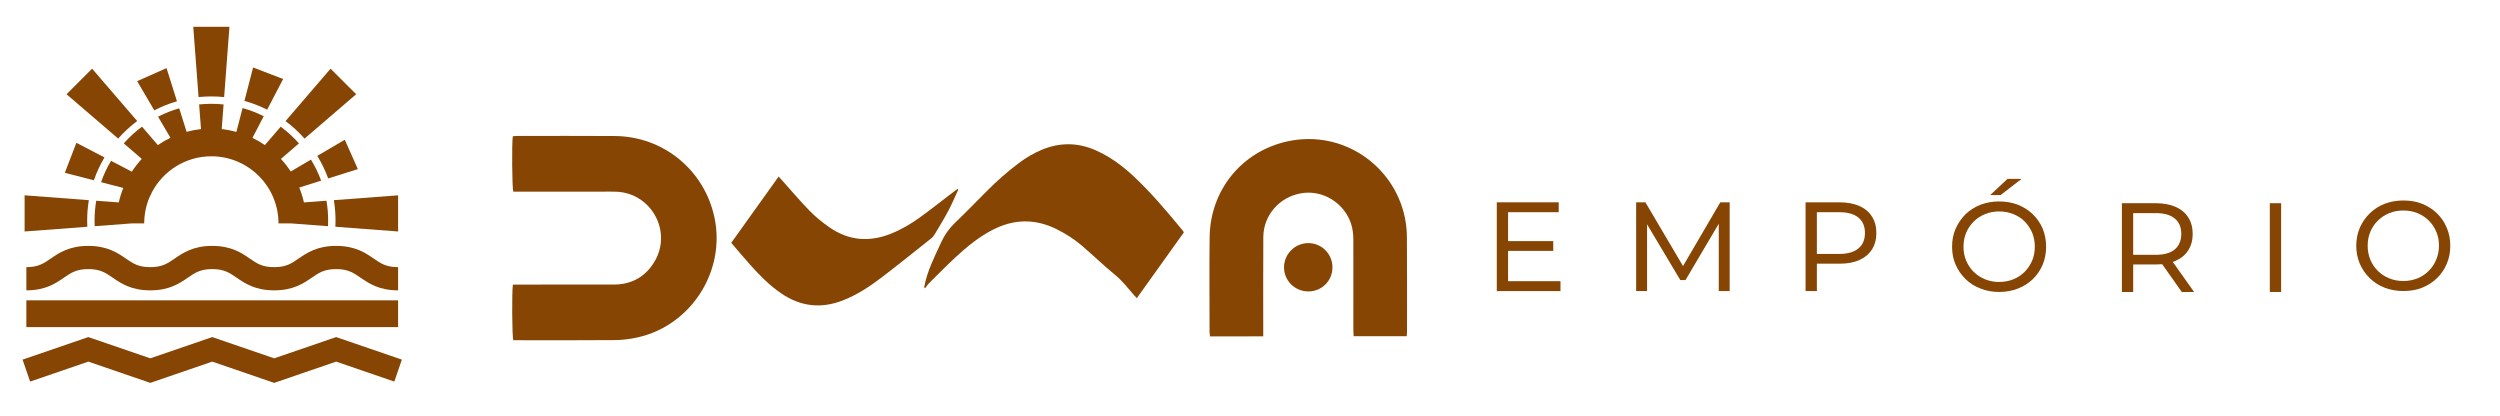 <?xml version="1.0" encoding="UTF-8" standalone="no"?>
<!DOCTYPE svg PUBLIC "-//W3C//DTD SVG 1.1//EN" "http://www.w3.org/Graphics/SVG/1.1/DTD/svg11.dtd">
<svg width="100%" height="100%" viewBox="0 0 36982 6157" version="1.1" xmlns="http://www.w3.org/2000/svg" xmlns:xlink="http://www.w3.org/1999/xlink" xml:space="preserve" xmlns:serif="http://www.serif.com/" style="fill-rule:evenodd;clip-rule:evenodd;stroke-linejoin:round;stroke-miterlimit:2;">
    <g transform="matrix(1,0,0,1,-263,-22688)">
        <g id="logo_full_brown_transparent" transform="matrix(3.422,0,0,0.751,-255045,2228.17)">
            <rect x="74617.5" y="27227.9" width="10808.4" height="8192.55" style="fill:none;"/>
            <clipPath id="_clip1">
                <rect x="74617.5" y="27227.9" width="10808.4" height="8192.55"/>
            </clipPath>
            <g clip-path="url(#_clip1)">
                <g transform="matrix(0.292,0,0,1.331,52809.6,-10387.4)">
                    <rect x="74617" y="27227" width="8163.78" height="8163.78" style="fill:none;"/>
                </g>
                <g id="Completa-Black" serif:id="Completa Black" transform="matrix(14.68,0,0,66.845,73938.2,-12122.2)">
                    <g id="Logo">
                        <g transform="matrix(1,0,0,1,162.843,661.367)">
                            <path d="M0,13.102C-5.622,13.102 -8.635,11.034 -11.057,9.371C-13.197,7.901 -14.743,6.839 -18.244,6.839C-21.744,6.839 -23.29,7.901 -25.43,9.371C-27.852,11.034 -30.865,13.102 -36.487,13.102C-42.109,13.102 -45.123,11.034 -47.545,9.371C-49.685,7.901 -51.232,6.839 -54.732,6.839C-58.232,6.839 -59.779,7.901 -61.919,9.371C-64.34,11.034 -67.355,13.102 -72.977,13.102C-78.598,13.102 -81.613,11.034 -84.035,9.371C-86.175,7.901 -87.722,6.839 -91.223,6.839C-94.724,6.839 -96.271,7.901 -98.411,9.371C-100.833,11.034 -103.847,13.102 -109.469,13.102L-109.469,6.264C-105.969,6.264 -104.422,5.203 -102.281,3.733C-99.859,2.071 -96.845,0 -91.223,0C-85.601,0 -82.586,2.071 -80.164,3.733C-78.023,5.203 -76.477,6.264 -72.977,6.264C-69.476,6.264 -67.93,5.203 -65.789,3.733C-63.367,2.071 -60.354,0 -54.732,0C-49.11,0 -46.096,2.071 -43.674,3.733C-41.535,5.203 -39.987,6.264 -36.487,6.264C-32.987,6.264 -31.44,5.203 -29.301,3.733C-26.879,2.071 -23.865,0 -18.244,0C-12.622,0 -9.608,2.071 -7.187,3.733C-5.046,5.203 -3.5,6.264 0,6.264L0,13.102Z" style="fill:rgb(134,69,3);fill-rule:nonzero;"/>
                        </g>
                        <g transform="matrix(1,0,0,1,126.356,688.238)">
                            <path d="M0,13.494L-18.245,7.23L-36.489,13.494L-54.735,7.23L-71.872,13.112L-74.092,6.643L-54.735,0L-36.489,6.264L-18.245,0L0,6.263L18.244,0L37.597,6.643L35.377,13.112L18.244,7.23L0,13.494Z" style="fill:rgb(134,69,3);fill-rule:nonzero;"/>
                        </g>
                        <g transform="matrix(1,0,0,1,53.374,677.409)">
                            <path d="M0,7.89L0,0L109.469,0L109.469,7.89" style="fill:rgb(134,69,3);fill-rule:nonzero;"/>
                        </g>
                        <g transform="matrix(0.758,-0.652,-0.652,-0.758,143.173,630.393)">
                            <path d="M-5.556,5.622L14.5,5.622L13.697,16.249L-6.432,13.192C-5.878,10.704 -5.587,8.166 -5.556,5.622" style="fill:rgb(134,69,3);fill-rule:nonzero;"/>
                        </g>
                        <g transform="matrix(1,0,0,1,107.852,596.994)">
                            <path d="M0,20.329C1.271,20.329 2.526,20.395 3.764,20.521L5.328,-0.192L-5.329,-0.192L-3.765,20.521C-2.527,20.395 -1.271,20.329 0,20.329" style="fill:rgb(134,69,3);fill-rule:nonzero;"/>
                        </g>
                        <g transform="matrix(0.462,-0.887,-0.887,-0.462,129.262,617.006)">
                            <path d="M-6.046,2.467L4.142,2.467L3.073,11.873L-6.842,9.591C-6.338,7.226 -6.076,4.841 -6.046,2.467" style="fill:rgb(134,69,3);fill-rule:nonzero;"/>
                        </g>
                        <g transform="matrix(-0.862,0.507,0.507,0.862,146.085,641.78)">
                            <path d="M-6.842,-9.541L2.544,-9.541C2.499,-7.093 2.701,-4.631 3.156,-2.191L-5.773,-0.134L-6.842,-9.541Z" style="fill:rgb(134,69,3);fill-rule:nonzero;"/>
                        </g>
                        <g transform="matrix(1,0,0,1,137.181,639.117)">
                            <path d="M0,-3.17L-5.943,0.323C-6.808,-0.993 -7.778,-2.233 -8.846,-3.383L-3.535,-7.948C-5.146,-9.774 -6.946,-11.429 -8.907,-12.881L-13.568,-7.458C-14.729,-8.253 -15.95,-8.966 -17.228,-9.581L-13.905,-15.959C-15.88,-16.954 -17.963,-17.766 -20.133,-18.367L-21.956,-11.344C-23.356,-11.729 -24.799,-12.008 -26.276,-12.169L-25.728,-19.43C-26.912,-19.554 -28.112,-19.617 -29.328,-19.617C-30.544,-19.617 -31.745,-19.554 -32.929,-19.43L-32.38,-12.169C-33.828,-12.011 -35.241,-11.74 -36.614,-11.37L-38.795,-18.292C-40.966,-17.67 -43.05,-16.839 -45.023,-15.822L-41.37,-9.608C-42.668,-8.986 -43.911,-8.265 -45.089,-7.458L-49.75,-12.88C-51.71,-11.429 -53.511,-9.774 -55.121,-7.948L-49.811,-3.383C-50.893,-2.218 -51.874,-0.961 -52.747,0.375L-58.871,-2.815C-60.053,-0.838 -61.041,1.267 -61.811,3.474L-55.255,5.177C-55.81,6.548 -56.257,7.973 -56.59,9.442L-63.224,8.941C-63.548,10.838 -63.721,12.786 -63.721,14.774C-63.721,15.335 -63.707,15.892 -63.679,16.447L-52.726,15.62L-49.102,15.62C-49.102,12.632 -48.432,9.798 -47.24,7.257L-47.168,7.275L-46.889,6.549C-43.595,0.198 -36.962,-4.153 -29.328,-4.153C-18.425,-4.153 -9.556,4.717 -9.556,15.62L-5.929,15.62L5.022,16.447C5.049,15.892 5.063,15.335 5.063,14.774C5.063,12.786 4.892,10.838 4.566,8.941L-2.066,9.442C-2.408,7.932 -2.871,6.466 -3.448,5.059L2.998,3.028C2.204,0.852 1.196,-1.223 0,-3.17" style="fill:rgb(134,69,3);fill-rule:nonzero;"/>
                        </g>
                        <g transform="matrix(-0.652,-0.758,-0.758,0.652,72.716,608.209)">
                            <path d="M-21.08,0.593L-0.72,0.593L-1.523,11.221L-21.351,8.208C-20.999,5.689 -20.906,3.135 -21.08,0.593" style="fill:rgb(134,69,3);fill-rule:nonzero;"/>
                        </g>
                        <g transform="matrix(1,0,0,1,71.284,649.697)">
                            <path d="M0,4.195C0,2.153 0.171,0.15 0.494,-1.802L-18.423,-3.231L-18.423,7.426L0.046,6.032C0.016,5.423 0,4.81 0,4.195" style="fill:rgb(134,69,3);fill-rule:nonzero;"/>
                        </g>
                        <g transform="matrix(-0.3,-0.954,-0.954,0.3,93.492,608.54)">
                            <path d="M-11.011,-0.976L-0.771,-0.976L-1.84,8.429L-11.549,6.195C-11.136,3.848 -10.952,1.448 -11.011,-0.976" style="fill:rgb(134,69,3);fill-rule:nonzero;"/>
                        </g>
                        <g transform="matrix(1,0,0,1,143.926,655.693)">
                            <path d="M0,-7.799C0.323,-5.848 0.495,-3.845 0.495,-1.802C0.495,-1.186 0.479,-0.574 0.448,0.034L18.917,1.429L18.917,-9.228L0,-7.799Z" style="fill:rgb(134,69,3);fill-rule:nonzero;"/>
                        </g>
                        <g transform="matrix(-0.887,-0.462,-0.462,0.887,64.807,634.901)">
                            <path d="M-10.444,-4.995L-1.12,-4.995L-2.189,4.411L-10.792,2.43C-10.419,-0.045 -10.308,-2.533 -10.444,-4.995" style="fill:rgb(134,69,3);fill-rule:nonzero;"/>
                        </g>
                    </g>
                    <g id="Text" transform="matrix(1.494,0,0,1.494,-67.595,-345.235)">
                        <g transform="matrix(1,0,0,1,176.869,663.05)">
                            <path d="M0,18.343L1.202,18.343C7.442,18.343 13.682,18.355 19.923,18.337C23.49,18.325 26.225,16.747 27.992,13.673C31.392,7.755 27.233,0.309 20.415,0.029C19.576,-0.006 18.733,0.013 17.894,0.013L0.078,0.013C-0.158,-0.707 -0.226,-9.511 -0.019,-10.903C0.214,-10.925 0.461,-10.968 0.709,-10.968C7.176,-10.969 13.643,-11.011 20.109,-10.957C29.714,-10.878 37.805,-4.183 39.753,5.22C41.933,15.737 35.116,26.385 24.637,28.75C23.165,29.081 21.632,29.281 20.126,29.294C13.692,29.354 7.257,29.32 0.823,29.32L0.075,29.32C-0.158,28.608 -0.221,19.717 0,18.343" style="fill:rgb(134,69,3);"/>
                        </g>
                        <g transform="matrix(1,0,0,1,353.056,650.878)">
                            <path d="M0,40.697L-10.476,40.697C-10.497,40.291 -10.529,39.916 -10.529,39.541C-10.534,33.624 -10.533,27.707 -10.531,21.79C-10.531,20.653 -10.631,19.534 -11.002,18.446C-12.387,14.391 -16.508,11.843 -20.667,12.482C-24.996,13.148 -28.238,16.763 -28.274,21.107C-28.321,27.218 -28.288,33.33 -28.291,39.439L-28.291,40.719C-31.801,40.759 -35.244,40.728 -38.782,40.74C-38.816,40.426 -38.869,40.153 -38.869,39.88C-38.872,33.639 -38.934,27.398 -38.855,21.16C-38.74,11.875 -32.512,4.208 -23.454,2.255C-12.701,-0.062 -2.52,6.955 -0.375,17.303C-0.115,18.56 0.021,19.865 0.027,21.149C0.07,27.357 0.05,33.564 0.047,39.772C0.047,40.057 0.019,40.342 0,40.697" style="fill:rgb(134,69,3);"/>
                        </g>
                        <g transform="matrix(1,0,0,1,257.937,655.484)">
                            <path d="M0,26.43C0.577,23.24 2.056,20.393 3.388,17.495C4.037,16.085 4.927,14.829 6.069,13.732C8.191,11.694 10.241,9.584 12.315,7.498C14.302,5.499 16.399,3.63 18.657,1.946C20.06,0.897 21.552,-0.003 23.172,-0.676C26.731,-2.158 30.281,-2.14 33.807,-0.573C36.489,0.621 38.842,2.304 41,4.291C44.648,7.654 47.817,11.45 50.968,15.264C51.028,15.337 51.071,15.426 51.186,15.607C48.118,19.899 45.03,24.223 41.911,28.588C41.69,28.352 41.532,28.192 41.386,28.023C40.172,26.615 39.042,25.15 37.575,23.951C35.327,22.112 33.239,20.076 31.027,18.189C29.525,16.909 27.857,15.85 26.081,14.971C21.867,12.882 17.683,12.961 13.512,15.099C10.75,16.515 8.387,18.475 6.133,20.565C4.38,22.19 2.703,23.9 1.009,25.586C0.691,25.903 0.448,26.294 0.171,26.651C0.114,26.577 0.058,26.504 0,26.43" style="fill:rgb(134,69,3);"/>
                        </g>
                        <g transform="matrix(1,0,0,1,219.906,673.123)">
                            <path d="M0,0.036C3.121,-4.333 6.196,-8.637 9.338,-13.032C9.603,-12.746 9.814,-12.519 10.022,-12.288C11.834,-10.269 13.582,-8.188 15.477,-6.251C16.646,-5.058 17.969,-3.988 19.339,-3.032C23.101,-0.409 27.151,-0.056 31.403,-1.735C33.491,-2.561 35.412,-3.692 37.216,-5.001C39.488,-6.651 41.691,-8.397 43.926,-10.101C44.146,-10.269 44.372,-10.426 44.596,-10.587C44.65,-10.551 44.705,-10.513 44.76,-10.476C44.115,-9.087 43.527,-7.669 42.81,-6.318C41.979,-4.75 41.044,-3.236 40.138,-1.71C39.96,-1.41 39.744,-1.107 39.477,-0.895C36.215,1.701 32.972,4.318 29.661,6.848C27.3,8.653 24.817,10.288 22.021,11.384C17.725,13.068 13.681,12.619 9.866,10.018C7.522,8.422 5.559,6.414 3.687,4.313C2.443,2.918 1.244,1.483 0,0.036" style="fill:rgb(134,69,3);"/>
                        </g>
                        <g transform="matrix(1,-0.004,-0.004,-1,333.683,682.745)">
                            <path d="M-0.019,-0C-2.69,0.006 -4.828,2.154 -4.8,4.805C-4.773,7.405 -2.623,9.531 -0.019,9.532C2.636,9.532 4.768,7.372 4.743,4.707C4.719,2.069 2.621,-0.005 -0.019,-0" style="fill:rgb(134,69,3);"/>
                        </g>
                    </g>
                    <g id="EMPÓRIO" transform="matrix(1.58,0,0,1.58,-105.342,-350.393)">
                        <g transform="matrix(0.049,0,0,0.049,-363.862,587.668)">
                            <g transform="matrix(482.66,0,0,482.66,15016.1,1247.24)">
                                <path d="M0.19,-0.394L0.554,-0.394L0.554,-0.317L0.19,-0.317L0.19,-0.394ZM0.198,-0.078L0.611,-0.078L0.611,-0L0.109,-0L0.109,-0.7L0.597,-0.7L0.597,-0.622L0.198,-0.622L0.198,-0.078Z" style="fill:rgb(134,69,3);fill-rule:nonzero;"/>
                            </g>
                            <g transform="matrix(482.66,0,0,482.66,15339.2,1247.24)">
                            </g>
                        </g>
                        <g transform="matrix(0.049,0,0,0.049,-337.887,587.668)">
                            <g transform="matrix(482.66,0,0,482.66,15016.1,1247.24)">
                                <path d="M0.109,-0L0.109,-0.7L0.182,-0.7L0.498,-0.164L0.459,-0.164L0.772,-0.7L0.846,-0.7L0.846,-0L0.76,-0L0.76,-0.565L0.78,-0.565L0.498,-0.087L0.457,-0.087L0.172,-0.565L0.195,-0.565L0.195,-0L0.109,-0Z" style="fill:rgb(134,69,3);fill-rule:nonzero;"/>
                            </g>
                            <g transform="matrix(482.66,0,0,482.66,15477.1,1247.24)">
                            </g>
                        </g>
                        <g transform="matrix(0.049,0,0,0.049,-306.311,587.668)">
                            <g transform="matrix(482.66,0,0,482.66,15016.1,1247.24)">
                                <path d="M0.109,-0L0.109,-0.7L0.377,-0.7C0.438,-0.7 0.489,-0.69 0.533,-0.671C0.576,-0.652 0.609,-0.624 0.632,-0.588C0.655,-0.552 0.667,-0.508 0.667,-0.458C0.667,-0.408 0.655,-0.364 0.632,-0.328C0.609,-0.292 0.576,-0.264 0.533,-0.245C0.489,-0.225 0.438,-0.216 0.377,-0.216L0.158,-0.216L0.198,-0.258L0.198,-0L0.109,-0ZM0.198,-0.25L0.158,-0.293L0.375,-0.293C0.441,-0.293 0.492,-0.308 0.526,-0.337C0.56,-0.365 0.577,-0.406 0.577,-0.458C0.577,-0.51 0.56,-0.551 0.526,-0.579C0.492,-0.608 0.441,-0.622 0.375,-0.622L0.158,-0.622L0.198,-0.666L0.198,-0.25Z" style="fill:rgb(134,69,3);fill-rule:nonzero;"/>
                            </g>
                            <g transform="matrix(482.66,0,0,482.66,15363.7,1247.24)">
                            </g>
                        </g>
                        <g transform="matrix(0.049,0,0,0.049,-277.587,587.668)">
                            <g transform="matrix(482.66,0,0,482.66,15016.1,1247.24)">
                                <path d="M0.42,0.007C0.367,0.007 0.318,-0.002 0.273,-0.02C0.228,-0.037 0.188,-0.062 0.155,-0.095C0.122,-0.127 0.096,-0.165 0.077,-0.208C0.058,-0.251 0.049,-0.299 0.049,-0.35C0.049,-0.401 0.058,-0.449 0.077,-0.492C0.096,-0.535 0.122,-0.573 0.155,-0.606C0.188,-0.638 0.228,-0.663 0.273,-0.681C0.318,-0.698 0.367,-0.707 0.42,-0.707C0.473,-0.707 0.523,-0.698 0.568,-0.681C0.612,-0.663 0.652,-0.638 0.685,-0.606C0.718,-0.574 0.744,-0.536 0.763,-0.493C0.781,-0.449 0.79,-0.401 0.79,-0.35C0.79,-0.299 0.781,-0.251 0.763,-0.208C0.744,-0.164 0.718,-0.126 0.685,-0.094C0.652,-0.062 0.612,-0.037 0.568,-0.02C0.523,-0.002 0.473,0.007 0.42,0.007ZM0.42,-0.072C0.46,-0.072 0.497,-0.079 0.532,-0.093C0.566,-0.107 0.596,-0.127 0.621,-0.152C0.646,-0.177 0.665,-0.206 0.68,-0.24C0.694,-0.273 0.701,-0.31 0.701,-0.35C0.701,-0.39 0.694,-0.427 0.68,-0.461C0.665,-0.494 0.646,-0.524 0.621,-0.549C0.596,-0.574 0.566,-0.593 0.532,-0.607C0.497,-0.621 0.46,-0.628 0.42,-0.628C0.38,-0.628 0.343,-0.621 0.309,-0.607C0.274,-0.593 0.244,-0.573 0.219,-0.548C0.194,-0.523 0.174,-0.493 0.16,-0.46C0.146,-0.427 0.139,-0.39 0.139,-0.35C0.139,-0.31 0.146,-0.273 0.16,-0.24C0.174,-0.207 0.194,-0.177 0.219,-0.152C0.244,-0.127 0.274,-0.107 0.309,-0.093C0.343,-0.079 0.38,-0.072 0.42,-0.072ZM0.349,-0.757L0.486,-0.885L0.597,-0.885L0.431,-0.757L0.349,-0.757Z" style="fill:rgb(134,69,3);fill-rule:nonzero;"/>
                            </g>
                            <g transform="matrix(482.66,0,0,482.66,15421.3,1247.24)">
                            </g>
                        </g>
                        <g transform="matrix(0.049,0,0,0.049,-247.357,587.835)">
                            <g transform="matrix(482.66,0,0,482.66,15016.1,1247.24)">
                                <path d="M0.109,-0L0.109,-0.7L0.377,-0.7C0.438,-0.7 0.489,-0.69 0.533,-0.671C0.576,-0.652 0.609,-0.624 0.632,-0.588C0.655,-0.552 0.667,-0.508 0.667,-0.458C0.667,-0.408 0.655,-0.365 0.632,-0.329C0.609,-0.292 0.576,-0.265 0.533,-0.246C0.489,-0.226 0.438,-0.217 0.377,-0.217L0.158,-0.217L0.198,-0.258L0.198,-0L0.109,-0ZM0.581,-0L0.402,-0.254L0.498,-0.254L0.678,-0L0.581,-0ZM0.198,-0.25L0.158,-0.293L0.375,-0.293C0.441,-0.293 0.492,-0.307 0.526,-0.336C0.56,-0.365 0.577,-0.406 0.577,-0.458C0.577,-0.51 0.56,-0.551 0.526,-0.579C0.492,-0.608 0.441,-0.622 0.375,-0.622L0.158,-0.622L0.198,-0.666L0.198,-0.25Z" style="fill:rgb(134,69,3);fill-rule:nonzero;"/>
                            </g>
                            <g transform="matrix(482.66,0,0,482.66,15366.2,1247.24)">
                            </g>
                        </g>
                        <g transform="matrix(0.049,0,0,0.049,-219.786,587.835)">
                            <g transform="matrix(482.66,0,0,482.66,15016.1,1247.24)">
                                <rect x="0.109" y="-0.7" width="0.089" height="0.7" style="fill:rgb(134,69,3);fill-rule:nonzero;"/>
                            </g>
                            <g transform="matrix(482.66,0,0,482.66,15164,1247.24)">
                            </g>
                        </g>
                        <g transform="matrix(0.049,0,0,0.049,-202.26,587.491)">
                            <g transform="matrix(482.66,0,0,482.66,15016.1,1247.24)">
                                <path d="M0.42,0.007C0.367,0.007 0.318,-0.002 0.273,-0.019C0.227,-0.037 0.188,-0.062 0.155,-0.095C0.122,-0.127 0.096,-0.165 0.077,-0.208C0.059,-0.251 0.049,-0.299 0.049,-0.35C0.049,-0.401 0.059,-0.449 0.077,-0.492C0.096,-0.535 0.122,-0.573 0.155,-0.605C0.188,-0.638 0.228,-0.663 0.273,-0.681C0.318,-0.698 0.367,-0.707 0.42,-0.707C0.473,-0.707 0.523,-0.699 0.568,-0.681C0.612,-0.663 0.652,-0.638 0.685,-0.606C0.718,-0.574 0.744,-0.536 0.762,-0.492C0.781,-0.449 0.79,-0.402 0.79,-0.35C0.79,-0.298 0.781,-0.251 0.762,-0.207C0.744,-0.164 0.718,-0.126 0.685,-0.094C0.652,-0.062 0.612,-0.037 0.568,-0.019C0.523,-0.001 0.474,0.007 0.42,0.007ZM0.42,-0.072C0.46,-0.072 0.497,-0.079 0.532,-0.093C0.566,-0.107 0.595,-0.126 0.62,-0.152C0.646,-0.177 0.665,-0.206 0.679,-0.24C0.693,-0.273 0.701,-0.31 0.701,-0.35C0.701,-0.39 0.694,-0.427 0.68,-0.46C0.666,-0.494 0.646,-0.523 0.621,-0.548C0.595,-0.574 0.566,-0.593 0.532,-0.607C0.498,-0.621 0.46,-0.628 0.42,-0.628C0.38,-0.628 0.343,-0.621 0.309,-0.607C0.274,-0.593 0.245,-0.573 0.219,-0.548C0.194,-0.523 0.174,-0.494 0.16,-0.46C0.146,-0.427 0.139,-0.39 0.139,-0.35C0.139,-0.31 0.146,-0.274 0.16,-0.24C0.174,-0.206 0.194,-0.177 0.219,-0.152C0.245,-0.126 0.274,-0.107 0.309,-0.093C0.343,-0.079 0.38,-0.072 0.42,-0.072Z" style="fill:rgb(134,69,3);fill-rule:nonzero;"/>
                            </g>
                            <g transform="matrix(482.66,0,0,482.66,15421.3,1247.24)">
                            </g>
                        </g>
                    </g>
                </g>
            </g>
        </g>
    </g>
</svg>
